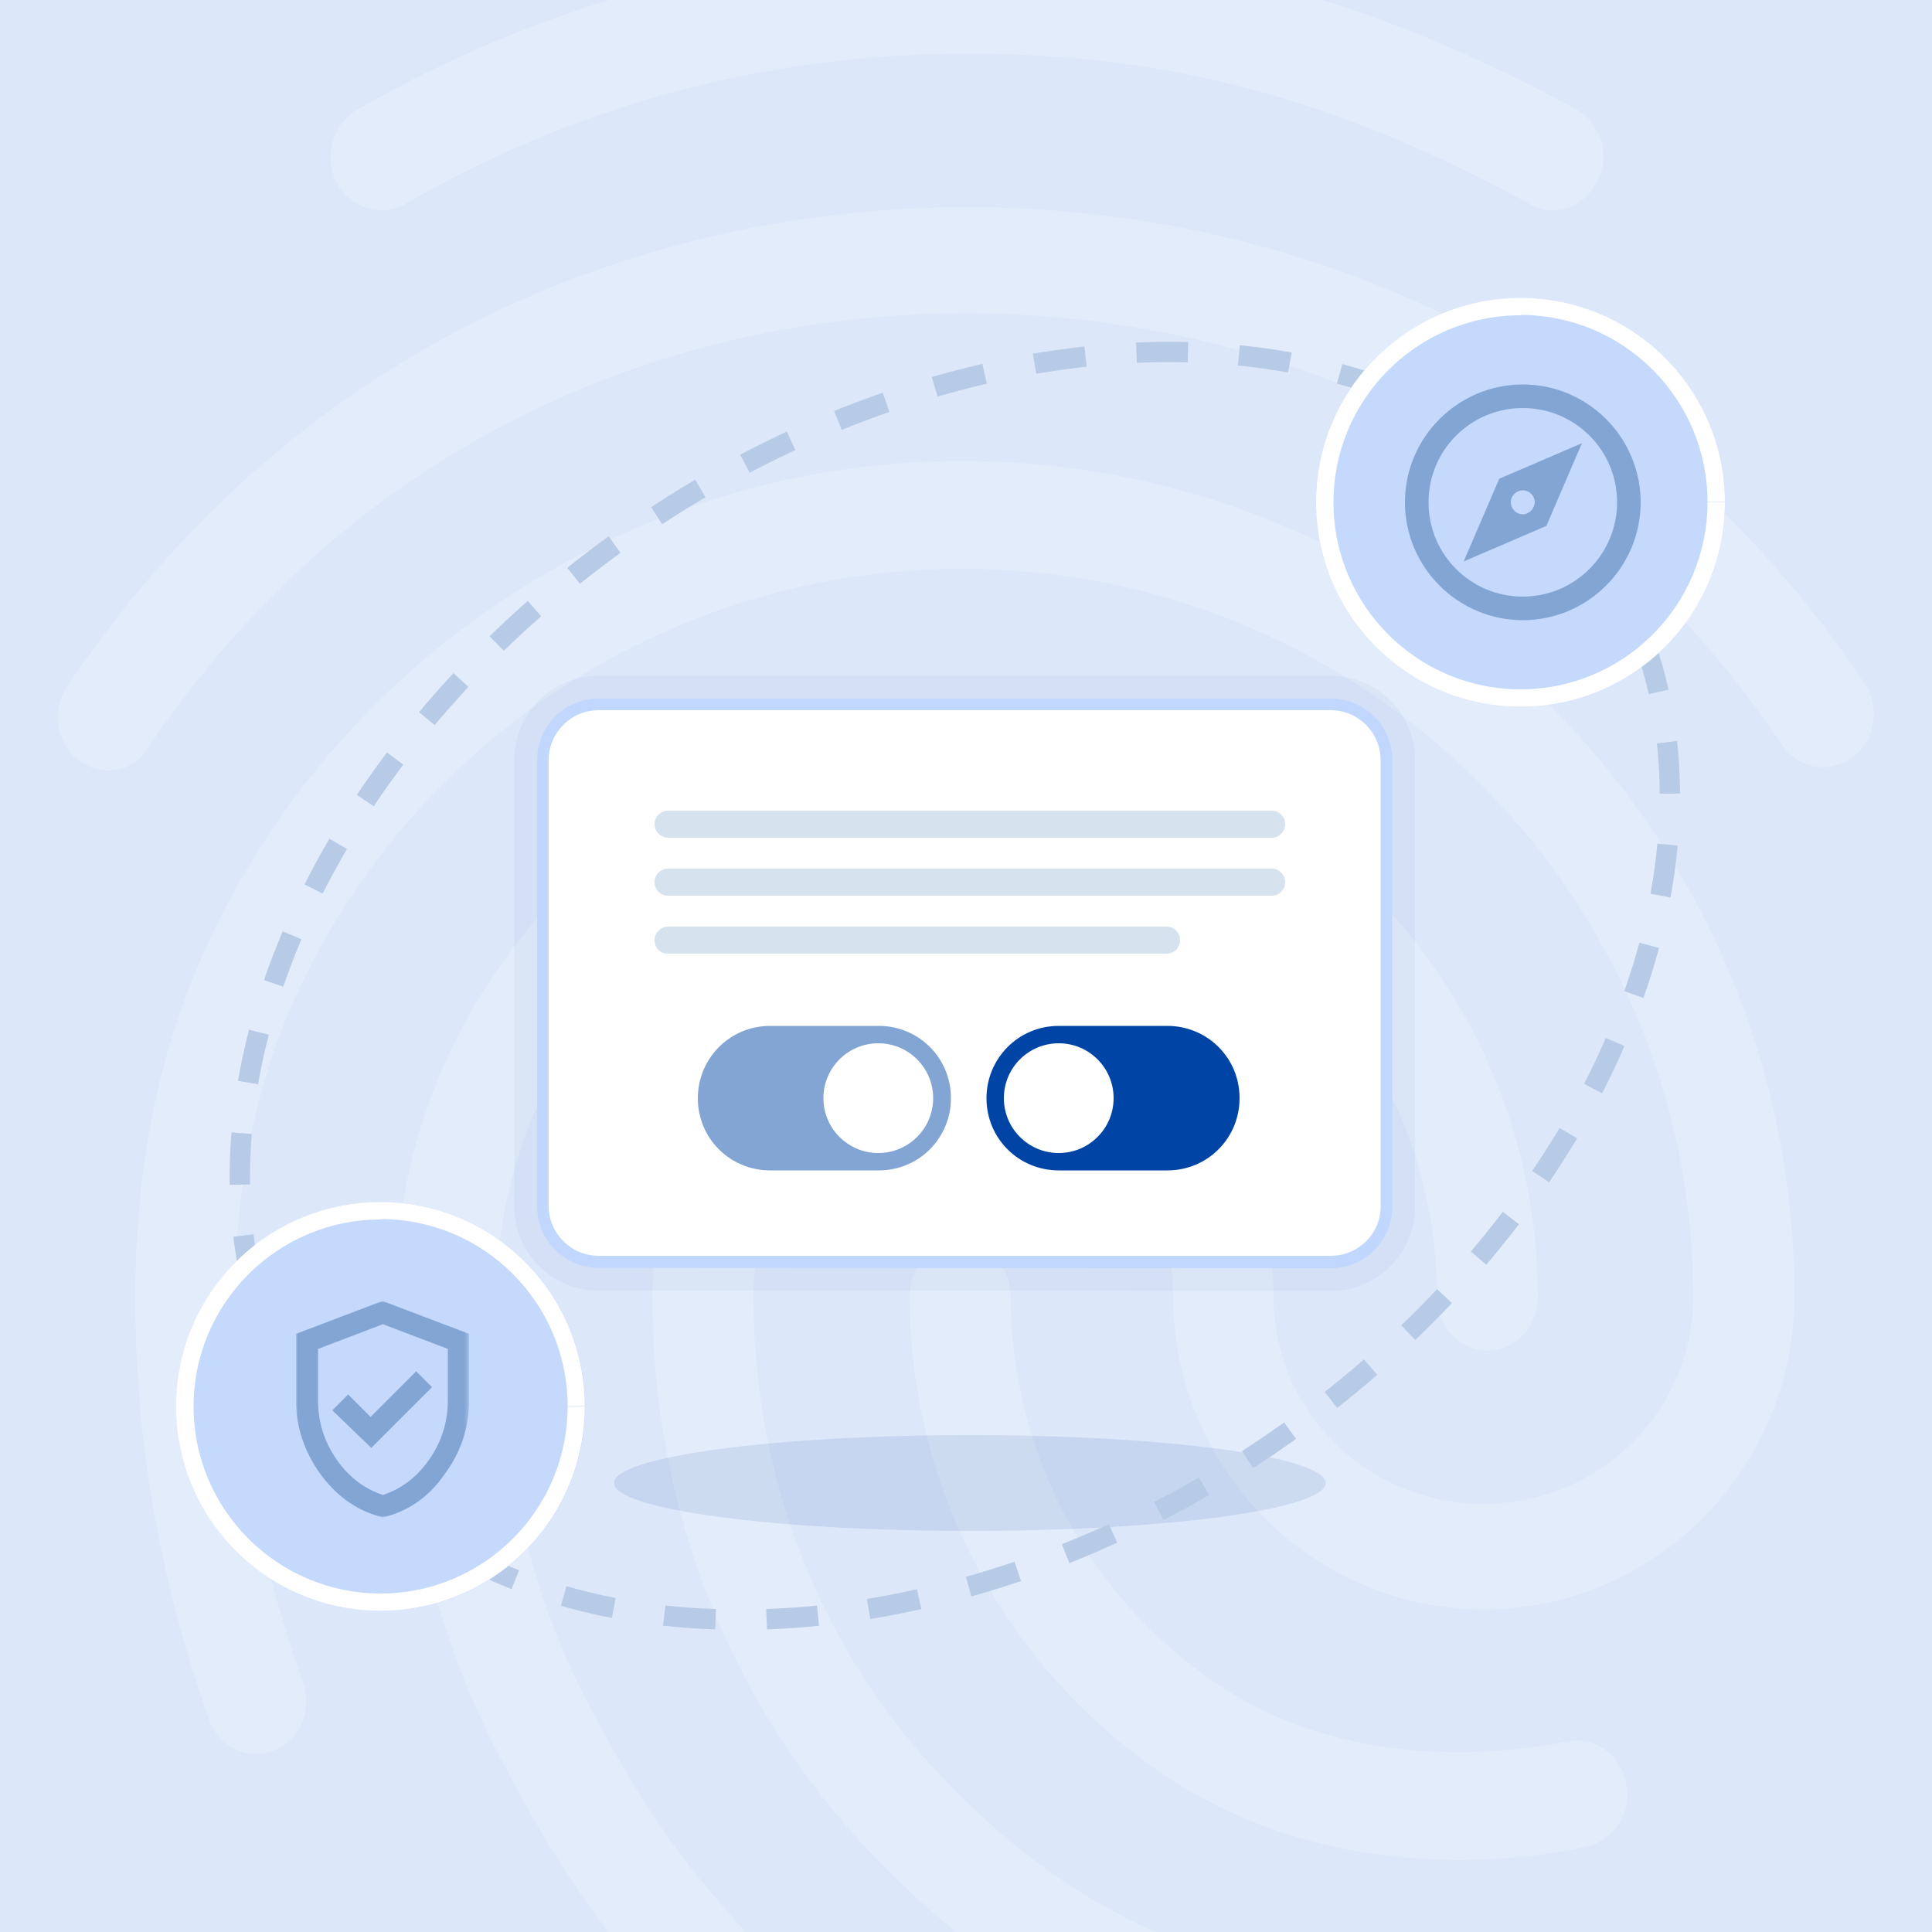 <?xml version="1.0" encoding="utf-8"?>
<!-- Generator: Adobe Illustrator 27.9.4, SVG Export Plug-In . SVG Version: 9.03 Build 54784)  -->
<svg version="1.1" id="Layer_1" xmlns="http://www.w3.org/2000/svg" xmlns:xlink="http://www.w3.org/1999/xlink" x="0px" y="0px"
	 width="500px" height="500px" viewBox="0 0 500 500" style="enable-background:new 0 0 500 500;" xml:space="preserve">
<style type="text/css">
	.st0{clip-path:url(#SVGID_00000153680556339082714130000002319486898205963185_);fill:none;}
	.st1{clip-path:url(#SVGID_00000153680556339082714130000002319486898205963185_);fill:#DCE7F9;}
	
		.st2{opacity:0.2;clip-path:url(#SVGID_00000153680556339082714130000002319486898205963185_);fill:#FFFFFF;enable-background:new    ;}
	.st3{clip-path:url(#SVGID_00000153680556339082714130000002319486898205963185_);fill:#0045A5;fill-opacity:0.1;}
	
		.st4{clip-path:url(#SVGID_00000153680556339082714130000002319486898205963185_);fill:none;stroke:#B7CBE6;stroke-width:5.261;stroke-miterlimit:4;stroke-dasharray:13.324,13.203;}
	.st5{clip-path:url(#SVGID_00000153680556339082714130000002319486898205963185_);fill:#C4D9FB;}
	.st6{clip-path:url(#SVGID_00000153680556339082714130000002319486898205963185_);}
	.st7{clip-path:url(#SVGID_00000120540096314428184570000002205161404396275379_);fill:#FFFFFF;}
	.st8{clip-path:url(#SVGID_00000155853199596323696560000002830296388094615443_);fill:#FFFFFF;}
	.st9{opacity:0.1;clip-path:url(#SVGID_00000153680556339082714130000002319486898205963185_);fill:#83A5D4;}
	.st10{clip-path:url(#SVGID_00000153680556339082714130000002319486898205963185_);fill:#C1D7FD;}
	.st11{clip-path:url(#SVGID_00000153680556339082714130000002319486898205963185_);fill:#FFFFFF;}
	.st12{clip-path:url(#SVGID_00000153680556339082714130000002319486898205963185_);fill:#D6E3EE;}
	.st13{fill:#83A5D4;}
	.st14{fill:#FFFFFF;}
	.st15{fill:#0045A5;}
	.st16{filter:url(#Adobe_OpacityMaskFilter);}
	.st17{clip-path:url(#SVGID_00000039111136833272164700000010096565093657251216_);fill:#D9D9D9;}
	
		.st18{clip-path:url(#SVGID_00000153680556339082714130000002319486898205963185_);mask:url(#mask0_911_1573_00000137818009089360227220000017054195126640496515_);}
</style>
<g>
	<defs>
		<rect id="SVGID_1_" width="500" height="500"/>
	</defs>
	<clipPath id="SVGID_00000044864120617503014620000001092559525572444301_">
		<use xlink:href="#SVGID_1_"  style="overflow:visible;"/>
	</clipPath>
	<rect style="clip-path:url(#SVGID_00000044864120617503014620000001092559525572444301_);fill:none;" width="500" height="500"/>
	<rect style="clip-path:url(#SVGID_00000044864120617503014620000001092559525572444301_);fill:none;" width="500" height="498.3"/>
	<rect style="clip-path:url(#SVGID_00000044864120617503014620000001092559525572444301_);fill:none;" width="500" height="500"/>
	
		<rect style="clip-path:url(#SVGID_00000044864120617503014620000001092559525572444301_);fill:#DCE7F9;" width="500" height="500"/>
	<rect style="clip-path:url(#SVGID_00000044864120617503014620000001092559525572444301_);fill:none;" width="500" height="500"/>
	<rect style="clip-path:url(#SVGID_00000044864120617503014620000001092559525572444301_);fill:none;" width="500" height="498.3"/>
	<rect style="clip-path:url(#SVGID_00000044864120617503014620000001092559525572444301_);fill:none;" width="500" height="500"/>
	
		<path style="opacity:0.2;clip-path:url(#SVGID_00000044864120617503014620000001092559525572444301_);fill:#FFFFFF;enable-background:new    ;" d="
		M401.9,54.5c-2.1,0-4.2-0.6-6-1.7c-50.1-27.3-93.5-38.9-145.5-38.9c-51.7,0-100.8,13-145.5,38.9c-6.3,3.6-14.1,1.1-17.8-5.5
		c-3.4-6.6-1-15.2,5.2-18.8c48-27.8,102.5-42.4,158-42.2c55.7,0,104.3,13,157.6,42c3.1,1.8,5.4,4.7,6.5,8.1c1,3.4,0.7,7.2-1,10.4
		C411,51.7,406.6,54.5,401.9,54.5z M28.1,199.4c-2.7,0-5.4-0.9-7.6-2.5c-6-4.4-7.3-13-3.1-19.3c25.9-38.6,58.8-69,97.9-90.3
		c82-44.7,187-45,269.3-0.3c39.2,21.3,72.1,51.4,97.9,89.7c4.2,6.1,2.9,14.9-3.1,19.3c-1.4,1.1-3,1.8-4.7,2.2s-3.5,0.5-5.2,0.1
		c-1.7-0.3-3.4-1-4.8-2s-2.7-2.3-3.6-3.7c-23.5-34.7-53.3-62.1-88.5-81.1c-75-40.6-170.8-40.6-245.5,0.3
		c-35.5,19.3-65.3,46.9-88.8,81.7c-1,1.8-2.5,3.3-4.3,4.3C32.3,198.9,30.2,199.4,28.1,199.4z M191.4,532.5c-1.7,0-3.5-0.4-5.1-1.1
		s-3-1.8-4.1-3.1c-22.7-24-35-39.5-52.5-72.9c-18-33.9-27.4-75.3-27.4-119.7c0-82,66.4-148.8,147.9-148.8S398,253.7,398,335.7
		c0,7.7-5.8,13.8-13.1,13.8s-13-6.1-13-13.8c0-66.8-54.6-121.2-121.7-121.2s-121.7,54.4-121.7,121.2c0,39.7,8.3,76.5,24.3,106.3
		c16.7,31.7,28.2,45.3,48.3,66.8c2.4,2.7,3.7,6.2,3.7,9.8s-1.3,7.1-3.7,9.8C198.5,530.9,195,532.4,191.4,532.5z M378.6,481.4
		c-31.1,0-58.5-8.3-81-24.6c-19.2-13.8-34.9-32-45.7-53.1s-16.5-44.4-16.5-68.1c0-7.7,5.8-13.8,13.1-13.8s13.1,6.1,13.1,13.8
		c0,19.2,4.6,38.2,13.4,55.3c8.8,17.1,21.6,31.8,37.3,43c18.5,13.3,40.2,19.6,66.3,19.6c9.1-0.2,18.2-1.1,27.2-2.8
		c7.1-1.4,13.8,3.6,15.1,11.3c0.7,3.5-0.1,7.2-2.1,10.2s-5.1,5.1-8.6,5.8C399.8,480.2,389.2,481.3,378.6,481.4z M326.1,538.3
		c-1.2,0-2.3-0.2-3.4-0.6c-41.5-12.1-68.7-28.4-97.2-58c-36.6-38.4-56.7-89.4-56.7-144.1c0-44.7,36-81.1,80.4-81.1
		s80.4,36.4,80.4,81.2c0,29.5,24.3,53.5,54.3,53.5s54.3-24,54.3-53.5c0-104.1-84.9-188.5-189.3-188.5
		c-74.2,0-142.1,43.6-172.6,111.2c-10.2,22.4-15.4,48.6-15.4,77.3c0,21.5,1.8,55.5,17.5,99.6c2.6,7.2-0.8,15.2-7.6,17.7
		c-6.8,2.8-14.4-1.1-16.7-8C41.3,408.8,35,373,35,335.7c0-33.1,6-63.2,17.8-89.4c34.7-77,111.8-127,196.1-127
		c118.8,0,215.5,96.9,215.5,216.1c0,44.7-36,81.1-80.4,81.1s-80.4-36.4-80.4-81.1c0-29.5-24.3-53.6-54.3-53.6s-54.3,24-54.3,53.6
		c0,47.2,17.2,91.4,48.8,124.5c24.8,25.9,48.5,40.3,85.4,51c7.1,1.9,11,9.7,9.2,16.8C337.1,534.2,331.6,538.3,326.1,538.3z"/>
	<rect style="clip-path:url(#SVGID_00000044864120617503014620000001092559525572444301_);fill:none;" width="500" height="500"/>
	<rect style="clip-path:url(#SVGID_00000044864120617503014620000001092559525572444301_);fill:none;" width="500" height="498.3"/>
	<rect style="clip-path:url(#SVGID_00000044864120617503014620000001092559525572444301_);fill:none;" width="500" height="500"/>
	<rect style="clip-path:url(#SVGID_00000044864120617503014620000001092559525572444301_);fill:none;" width="500" height="498.3"/>
	<rect style="clip-path:url(#SVGID_00000044864120617503014620000001092559525572444301_);fill:none;" width="500" height="500"/>
	<rect style="clip-path:url(#SVGID_00000044864120617503014620000001092559525572444301_);fill:none;" width="500" height="498.3"/>
	<rect style="clip-path:url(#SVGID_00000044864120617503014620000001092559525572444301_);fill:none;" width="500" height="500"/>
	<rect style="clip-path:url(#SVGID_00000044864120617503014620000001092559525572444301_);fill:none;" width="500" height="498.3"/>
	<rect style="clip-path:url(#SVGID_00000044864120617503014620000001092559525572444301_);fill:none;" width="500" height="500"/>
	<rect style="clip-path:url(#SVGID_00000044864120617503014620000001092559525572444301_);fill:none;" width="500" height="498.3"/>
	<rect style="clip-path:url(#SVGID_00000044864120617503014620000001092559525572444301_);fill:none;" width="500" height="500"/>
	<rect style="clip-path:url(#SVGID_00000044864120617503014620000001092559525572444301_);fill:none;" width="500" height="498.3"/>
	<rect style="clip-path:url(#SVGID_00000044864120617503014620000001092559525572444301_);fill:none;" width="500" height="500"/>
	<rect style="clip-path:url(#SVGID_00000044864120617503014620000001092559525572444301_);fill:none;" width="500" height="498.3"/>
	<rect style="clip-path:url(#SVGID_00000044864120617503014620000001092559525572444301_);fill:none;" width="500" height="500"/>
	<rect style="clip-path:url(#SVGID_00000044864120617503014620000001092559525572444301_);fill:none;" width="500" height="498.3"/>
	<rect style="clip-path:url(#SVGID_00000044864120617503014620000001092559525572444301_);fill:none;" width="500" height="500"/>
	<rect style="clip-path:url(#SVGID_00000044864120617503014620000001092559525572444301_);fill:none;" width="500" height="498.3"/>
	<rect style="clip-path:url(#SVGID_00000044864120617503014620000001092559525572444301_);fill:none;" width="500" height="500"/>
	<rect style="clip-path:url(#SVGID_00000044864120617503014620000001092559525572444301_);fill:none;" width="500" height="498.3"/>
	<rect style="clip-path:url(#SVGID_00000044864120617503014620000001092559525572444301_);fill:none;" width="500" height="500"/>
	<rect style="clip-path:url(#SVGID_00000044864120617503014620000001092559525572444301_);fill:none;" width="500" height="498.3"/>
	<rect style="clip-path:url(#SVGID_00000044864120617503014620000001092559525572444301_);fill:none;" width="500" height="500"/>
	<rect style="clip-path:url(#SVGID_00000044864120617503014620000001092559525572444301_);fill:none;" width="500" height="498.3"/>
	<rect style="clip-path:url(#SVGID_00000044864120617503014620000001092559525572444301_);fill:none;" width="500" height="500"/>
	<rect style="clip-path:url(#SVGID_00000044864120617503014620000001092559525572444301_);fill:none;" width="500" height="498.3"/>
	<rect style="clip-path:url(#SVGID_00000044864120617503014620000001092559525572444301_);fill:none;" width="500" height="500"/>
	<rect style="clip-path:url(#SVGID_00000044864120617503014620000001092559525572444301_);fill:none;" width="500" height="498.3"/>
	<rect style="clip-path:url(#SVGID_00000044864120617503014620000001092559525572444301_);fill:none;" width="500" height="500"/>
	<rect style="clip-path:url(#SVGID_00000044864120617503014620000001092559525572444301_);fill:none;" width="500" height="498.3"/>
	<rect style="clip-path:url(#SVGID_00000044864120617503014620000001092559525572444301_);fill:none;" width="500" height="500"/>
	<rect style="clip-path:url(#SVGID_00000044864120617503014620000001092559525572444301_);fill:none;" width="500" height="498.3"/>
	<rect style="clip-path:url(#SVGID_00000044864120617503014620000001092559525572444301_);fill:none;" width="500" height="500"/>
	<rect style="clip-path:url(#SVGID_00000044864120617503014620000001092559525572444301_);fill:none;" width="500" height="498.3"/>
	<rect style="clip-path:url(#SVGID_00000044864120617503014620000001092559525572444301_);fill:none;" width="500" height="500"/>
	<rect style="clip-path:url(#SVGID_00000044864120617503014620000001092559525572444301_);fill:none;" width="500" height="498.3"/>
	<rect style="clip-path:url(#SVGID_00000044864120617503014620000001092559525572444301_);fill:none;" width="500" height="500"/>
	<rect style="clip-path:url(#SVGID_00000044864120617503014620000001092559525572444301_);fill:none;" width="500" height="498.3"/>
	<rect style="clip-path:url(#SVGID_00000044864120617503014620000001092559525572444301_);fill:none;" width="500" height="500"/>
	<rect style="clip-path:url(#SVGID_00000044864120617503014620000001092559525572444301_);fill:none;" width="500" height="498.3"/>
	<rect style="clip-path:url(#SVGID_00000044864120617503014620000001092559525572444301_);fill:none;" width="500" height="500"/>
	<rect style="clip-path:url(#SVGID_00000044864120617503014620000001092559525572444301_);fill:none;" width="500" height="498.3"/>
	<rect style="clip-path:url(#SVGID_00000044864120617503014620000001092559525572444301_);fill:none;" width="500" height="500"/>
	<rect style="clip-path:url(#SVGID_00000044864120617503014620000001092559525572444301_);fill:none;" width="500" height="498.3"/>
	<rect style="clip-path:url(#SVGID_00000044864120617503014620000001092559525572444301_);fill:none;" width="500" height="500"/>
	<rect style="clip-path:url(#SVGID_00000044864120617503014620000001092559525572444301_);fill:none;" width="500" height="498.3"/>
	<rect style="clip-path:url(#SVGID_00000044864120617503014620000001092559525572444301_);fill:none;" width="500" height="500"/>
	<rect style="clip-path:url(#SVGID_00000044864120617503014620000001092559525572444301_);fill:none;" width="500" height="498.3"/>
	<rect style="clip-path:url(#SVGID_00000044864120617503014620000001092559525572444301_);fill:none;" width="500" height="500"/>
	<rect style="clip-path:url(#SVGID_00000044864120617503014620000001092559525572444301_);fill:none;" width="500" height="500"/>
	<rect style="clip-path:url(#SVGID_00000044864120617503014620000001092559525572444301_);fill:none;" width="500" height="500"/>
	<path style="clip-path:url(#SVGID_00000044864120617503014620000001092559525572444301_);fill:#0045A5;fill-opacity:0.1;" d="
		M251,371.4c-50.8,0-92.1,5.6-92.1,12.4s41.2,12.4,92.1,12.4s92.1-5.6,92.1-12.4S301.8,371.4,251,371.4z"/>
	
		<rect x="-3.3" y="-0.8" transform="matrix(0.829 -0.56 0.56 0.829 -97.242 180.881)" style="clip-path:url(#SVGID_00000044864120617503014620000001092559525572444301_);fill:none;" width="500" height="500"/>
	
		<ellipse transform="matrix(0.829 -0.56 0.56 0.829 -100.449 182.055)" style="clip-path:url(#SVGID_00000044864120617503014620000001092559525572444301_);fill:none;stroke:#B7CBE6;stroke-width:5.261;stroke-miterlimit:4;stroke-dasharray:13.324,13.203;" cx="247" cy="255" rx="200.9" ry="144"/>
	<rect style="clip-path:url(#SVGID_00000044864120617503014620000001092559525572444301_);fill:none;" width="500" height="500"/>
	
		<circle style="clip-path:url(#SVGID_00000044864120617503014620000001092559525572444301_);fill:#C4D9FB;" cx="393.5" cy="130" r="52.9"/>
	<rect style="clip-path:url(#SVGID_00000044864120617503014620000001092559525572444301_);fill:none;" width="500" height="500"/>
	<g style="clip-path:url(#SVGID_00000044864120617503014620000001092559525572444301_);">
		<g>
			<g>
				<defs>
					<circle id="SVGID_00000034054709729961115800000009052800182037001659_" cx="393.5" cy="130" r="52.9"/>
				</defs>
				<clipPath id="SVGID_00000168816396261549817540000003719713715990142635_">
					<use xlink:href="#SVGID_00000034054709729961115800000009052800182037001659_"  style="overflow:visible;"/>
				</clipPath>
				<path style="clip-path:url(#SVGID_00000168816396261549817540000003719713715990142635_);fill:#FFFFFF;" d="M393.5,72.6
					c-31.7,0-57.4,25.7-57.4,57.4h9c0-26.7,21.7-48.4,48.4-48.4V72.6z M393.5,81.5c26.7,0,48.4,21.7,48.4,48.4h9
					c0-31.7-25.7-57.4-57.4-57.4V81.5z M441.9,130c0,26.7-21.7,48.4-48.4,48.4v9c31.7,0,57.4-25.7,57.4-57.4H441.9L441.9,130z
					 M393.5,178.4c-26.7,0-48.4-21.7-48.4-48.4h-9c0,31.7,25.7,57.4,57.4,57.4V178.4z"/>
			</g>
		</g>
	</g>
	<rect style="clip-path:url(#SVGID_00000044864120617503014620000001092559525572444301_);fill:none;" width="500" height="500"/>
	
		<circle style="clip-path:url(#SVGID_00000044864120617503014620000001092559525572444301_);fill:#C4D9FB;" cx="98.5" cy="364" r="52.9"/>
	<rect style="clip-path:url(#SVGID_00000044864120617503014620000001092559525572444301_);fill:none;" width="500" height="500"/>
	<g style="clip-path:url(#SVGID_00000044864120617503014620000001092559525572444301_);">
		<g>
			<g>
				<defs>
					
						<ellipse id="SVGID_00000155126005437124801270000018387798081462759298_" transform="matrix(0.707 -0.707 0.707 0.707 -228.545 176.27)" cx="98.5" cy="364" rx="52.9" ry="52.9"/>
				</defs>
				<clipPath id="SVGID_00000065787012137749613660000003019611343586029495_">
					<use xlink:href="#SVGID_00000155126005437124801270000018387798081462759298_"  style="overflow:visible;"/>
				</clipPath>
				<path style="clip-path:url(#SVGID_00000065787012137749613660000003019611343586029495_);fill:#FFFFFF;" d="M98.5,306.6
					c-31.7,0-57.4,25.7-57.4,57.4h9c0-26.7,21.7-48.4,48.4-48.4V306.6z M98.5,315.5c26.7,0,48.4,21.7,48.4,48.4h9
					c0-31.7-25.7-57.4-57.4-57.4C98.5,306.5,98.5,315.5,98.5,315.5z M146.9,364c0,26.7-21.7,48.4-48.4,48.4v9
					c31.7,0,57.4-25.7,57.4-57.4H146.9L146.9,364z M98.5,412.4c-26.7,0-48.4-21.7-48.4-48.4h-9c0,31.7,25.7,57.4,57.4,57.4V412.4z"
					/>
			</g>
		</g>
	</g>
	<rect style="clip-path:url(#SVGID_00000044864120617503014620000001092559525572444301_);fill:none;" width="500" height="500"/>
	<rect style="clip-path:url(#SVGID_00000044864120617503014620000001092559525572444301_);fill:none;" width="500" height="500"/>
	<path style="opacity:0.1;clip-path:url(#SVGID_00000044864120617503014620000001092559525572444301_);fill:#83A5D4;" d="M154.9,334
		c-12.1,0-21.8-9.8-21.8-21.8V196.7c0-12.1,9.8-21.8,21.8-21.8h189.5c12.1,0,21.8,9.8,21.8,21.8v115.6c0,12.1-9.8,21.8-21.8,21.8
		L154.9,334L154.9,334z"/>
	<path style="clip-path:url(#SVGID_00000044864120617503014620000001092559525572444301_);fill:#C1D7FD;" d="M154.9,328.1
		c-8.8,0-15.9-7.1-15.9-15.9V196.7c0-8.8,7.1-15.9,15.9-15.9h189.5c8.8,0,15.9,7.1,15.9,15.9v115.6c0,8.8-7.1,15.9-15.9,15.9
		L154.9,328.1L154.9,328.1z"/>
	<path style="clip-path:url(#SVGID_00000044864120617503014620000001092559525572444301_);fill:#FFFFFF;" d="M344.4,325H154.9
		c-7.1,0-12.9-5.8-12.9-12.9V196.7c0-7.1,5.8-12.9,12.9-12.9h189.5c7.1,0,12.9,5.8,12.9,12.9v115.6C357.3,319.3,351.5,325,344.4,325
		z"/>
	<path style="clip-path:url(#SVGID_00000044864120617503014620000001092559525572444301_);fill:#D6E3EE;" d="M169.4,213.3
		c0-1.9,1.5-3.5,3.5-3.5h156.2c1.9,0,3.5,1.5,3.5,3.5c0,1.9-1.5,3.5-3.5,3.5H172.8C170.9,216.7,169.4,215.2,169.4,213.3z"/>
	<path style="clip-path:url(#SVGID_00000044864120617503014620000001092559525572444301_);fill:#D6E3EE;" d="M169.4,228.3
		c0-1.9,1.5-3.5,3.5-3.5h156.2c1.9,0,3.5,1.5,3.5,3.5c0,1.9-1.5,3.5-3.5,3.5H172.8C170.9,231.8,169.4,230.2,169.4,228.3z"/>
	<path style="clip-path:url(#SVGID_00000044864120617503014620000001092559525572444301_);fill:#D6E3EE;" d="M169.4,243.3
		c0-1.9,1.5-3.5,3.5-3.5h129c1.9,0,3.5,1.5,3.5,3.5s-1.5,3.5-3.5,3.5H172.8C170.9,246.8,169.4,245.3,169.4,243.3z"/>
	<g style="clip-path:url(#SVGID_00000044864120617503014620000001092559525572444301_);">
		<path class="st13" d="M199.3,265.5h28.1c10.3,0,18.7,8.2,18.7,18.7l0,0c0,10.3-8.2,18.7-18.7,18.7h-28.1
			c-10.3,0-18.7-8.2-18.7-18.7l0,0C180.6,274,188.8,265.5,199.3,265.5z"/>
		<circle class="st14" cx="227.3" cy="284.2" r="14.2"/>
	</g>
	<g style="clip-path:url(#SVGID_00000044864120617503014620000001092559525572444301_);">
		<path class="st15" d="M274,265.5h28.1c10.3,0,18.7,8.2,18.7,18.7l0,0c0,10.3-8.2,18.7-18.7,18.7H274c-10.3,0-18.7-8.2-18.7-18.7
			l0,0C255.3,274,263.5,265.5,274,265.5z"/>
		<circle class="st14" cx="274" cy="284.2" r="14.2"/>
	</g>
	<g style="clip-path:url(#SVGID_00000044864120617503014620000001092559525572444301_);">
		<g>
			<g>
				<path class="st13" d="M394.1,99.5c-16.8,0-30.5,13.7-30.5,30.5s13.7,30.5,30.5,30.5s30.5-13.7,30.5-30.5S410.9,99.5,394.1,99.5z
					 M394.1,154.4c-13.5,0-24.4-10.9-24.4-24.4s10.9-24.4,24.4-24.4s24.4,10.9,24.4,24.4S407.5,154.4,394.1,154.4z"/>
			</g>
		</g>
		<g>
			<g>
				<path class="st13" d="M388,123.9l-9.2,21.4l21.4-9.2l9.2-21.4L388,123.9z M394.1,133.1c-1.7,0-3.1-1.4-3.1-3.1
					c0-1.7,1.4-3.1,3.1-3.1s3.1,1.4,3.1,3.1C397.1,131.7,395.7,133.1,394.1,133.1z"/>
			</g>
		</g>
	</g>
	<defs>
		<filter id="Adobe_OpacityMaskFilter" filterUnits="userSpaceOnUse" x="76.6" y="336.7" width="44.8" height="56">
			<feColorMatrix  type="matrix" values="1 0 0 0 0  0 1 0 0 0  0 0 1 0 0  0 0 0 1 0"/>
		</filter>
	</defs>
	
		<mask maskUnits="userSpaceOnUse" x="76.6" y="336.7" width="44.8" height="56" id="mask0_911_1573_00000137818009089360227220000017054195126640496515_">
		<g class="st16">
			<g>
				<defs>
					<rect id="SVGID_00000033330852789536335190000005649221045911941511_" x="-6.1" y="210.7" width="500" height="500"/>
				</defs>
				
					<clipPath id="SVGID_00000021820744735226228770000002129456558409721263_" style="clip-path:url(#SVGID_00000044864120617503014620000001092559525572444301_);">
					<use xlink:href="#SVGID_00000033330852789536335190000005649221045911941511_"  style="overflow:visible;"/>
				</clipPath>
			</g>
			<g>
				<defs>
					<rect id="SVGID_00000146495412288429592210000007438179699119507085_" x="-6.1" y="210.7" width="500" height="271.6"/>
				</defs>
				
					<clipPath id="SVGID_00000131353043214756805950000005166660554207437740_" style="clip-path:url(#SVGID_00000044864120617503014620000001092559525572444301_);">
					<use xlink:href="#SVGID_00000146495412288429592210000007438179699119507085_"  style="overflow:visible;"/>
				</clipPath>
				
					<rect x="65.6" y="331.2" style="clip-path:url(#SVGID_00000131353043214756805950000005166660554207437740_);fill:#D9D9D9;" width="67.1" height="67.1"/>
			</g>
		</g>
	</mask>
	
		<g style="clip-path:url(#SVGID_00000044864120617503014620000001092559525572444301_);mask:url(#mask0_911_1573_00000137818009089360227220000017054195126640496515_);">
		<path class="st13" d="M96.1,374.7l15.7-15.7l-4.1-4.1l-11.8,11.8l-5.8-5.8L86,365L96.1,374.7z M99.1,392.7
			c-6.5-1.6-11.8-5.3-16.1-11.1c-4.2-5.8-6.4-12.2-6.4-19.3v-17.1l22.4-8.5l22.4,8.5v17.1c0,7.1-2.1,13.6-6.4,19.3
			C111,387.4,105.7,391.1,99.1,392.7z M99.1,386.9c4.8-1.6,8.8-4.6,12-9.2c3.2-4.6,4.8-9.7,4.8-15.4v-13.2l-16.8-6.4l-16.8,6.4v13.2
			c0,5.7,1.6,10.8,4.8,15.4C90.3,382.3,94.3,385.3,99.1,386.9z"/>
	</g>
</g>
</svg>
